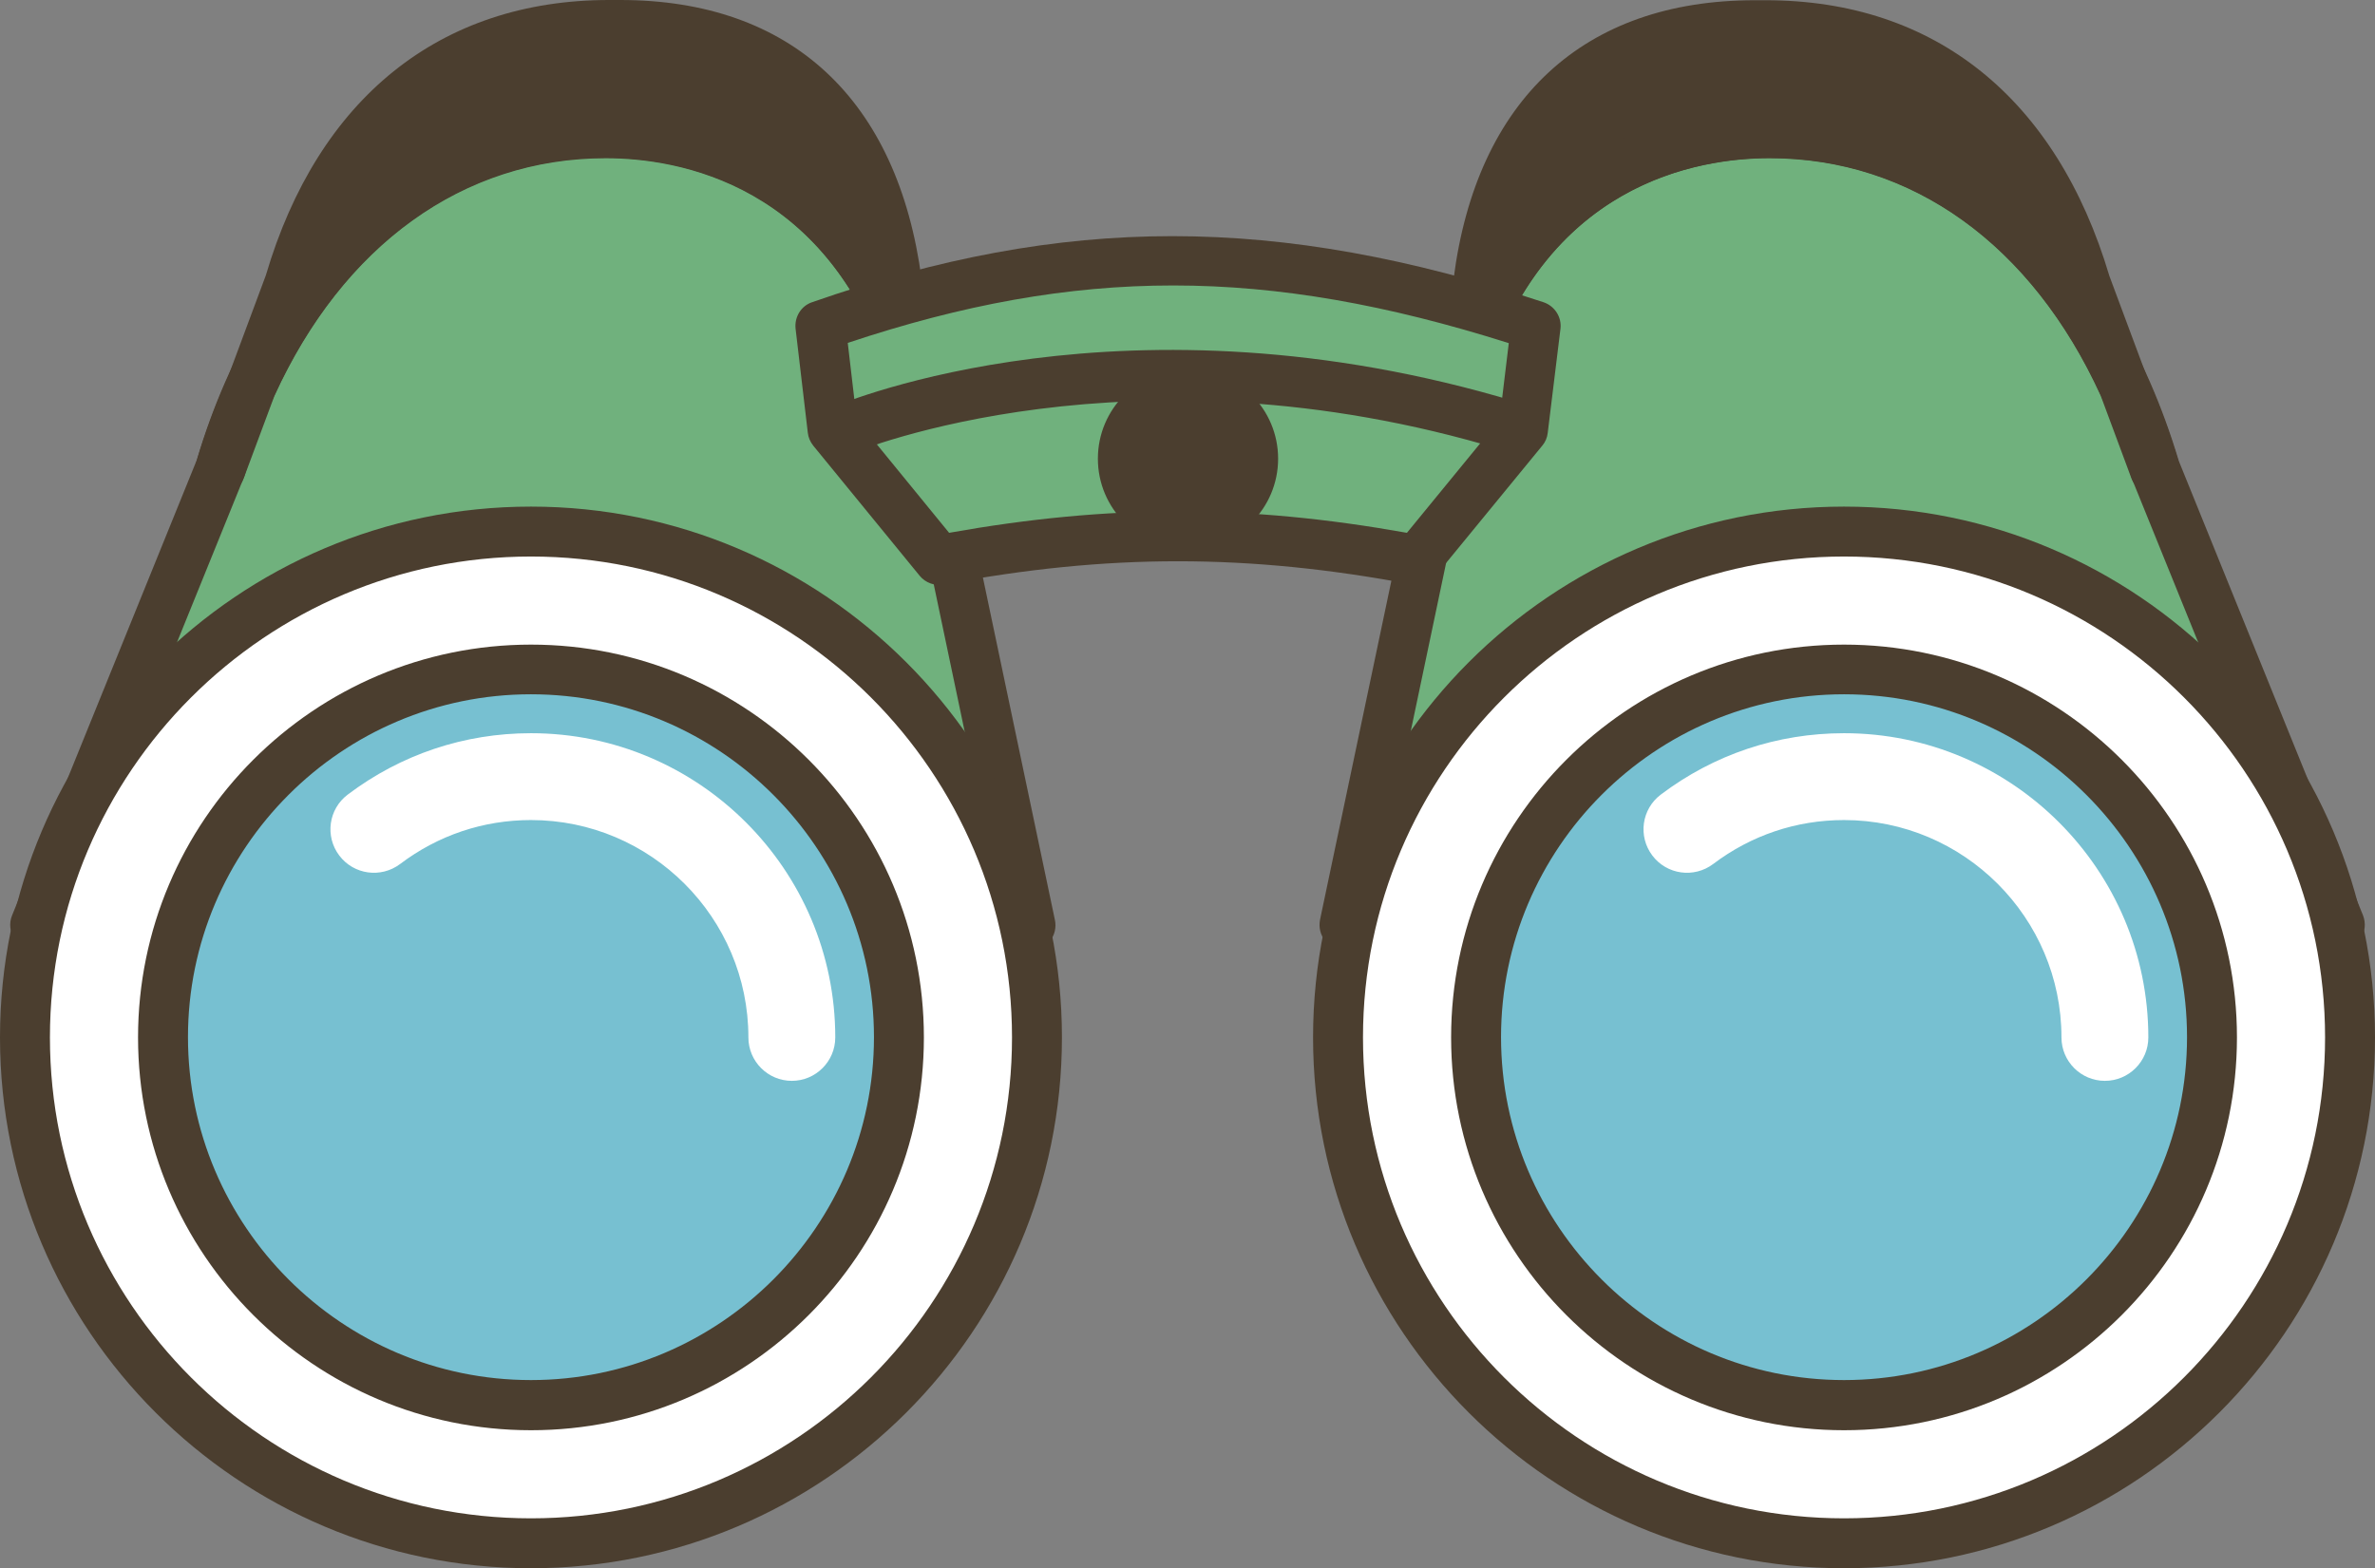 <?xml version="1.0" encoding="UTF-8"?>
<svg id="_レイヤー_2" data-name="レイヤー 2" xmlns="http://www.w3.org/2000/svg" viewBox="0 0 95.14 62.84">
  <rect x="0" y="0" width="95.14" height="62.84" fill="#808080" stroke="none"/>
  <defs>
    <style>
      .cls-1 {
        fill: #fff;
      }

      .cls-2 {
        fill: #4b3e2f;
      }

      .cls-3 {
        fill: #70b17d;
      }

      .cls-4 {
        fill: #77c0d1;
      }
    </style>
  </defs>
  <g id="_レイアウト" data-name="レイアウト">
    <g>
      <g>
        <g>
          <path class="cls-3" d="M37.45,18.81l3.84,18.25H1.41l7.4-18.25c2.87-9.66,9.34-13.48,15.44-13.48s11.93,3.82,13.19,13.48Z"/>
          <path class="cls-2" d="M41.29,38.06H1.41c-.33,0-.64-.17-.83-.44-.19-.28-.22-.63-.1-.93l7.4-18.25c2.61-8.79,8.74-14.1,16.37-14.1s13,5.35,14.18,14.31l3.83,18.22c.06.29-.01.6-.2.84-.19.23-.47.37-.78.37ZM2.9,36.06h37.16l-3.58-17.05s0-.05-.01-.08c-1.48-11.38-9.03-12.61-12.2-12.61-6.69,0-12.11,4.77-14.48,12.76l-6.88,16.97Z"/>
        </g>
        <g>
          <path class="cls-2" d="M35.92,11.36l1.53,7.44c-1.26-9.66-7.08-13.48-13.19-13.48s-12.57,3.82-15.44,13.48l2.77-7.44C13.83,3.76,18.93,1,24.4,1h.45c5.47,0,10.1,2.76,11.08,10.36Z"/>
          <path class="cls-2" d="M8.82,19.81c-.11,0-.21-.02-.32-.05-.51-.17-.79-.72-.64-1.23.37-1.23.8-2.39,1.29-3.47l1.5-4.03C12.74,3.94,17.63,0,24.4,0h.45c6.84,0,11.12,3.98,12.07,11.2l.81,3.97c.31,1.1.56,2.27.72,3.51.07.53-.29,1.03-.83,1.12-.53.09-1.04-.26-1.14-.79l-.72-3.51c-2.4-8.19-8.67-9.16-11.49-9.16-5.73,0-10.53,3.5-13.28,9.53l-1.23,3.3c-.15.4-.53.65-.94.65ZM24.26,4.33c4.14,0,7.59,1.55,10.08,4.38-1.72-5.47-5.98-6.71-9.49-6.71h-.45c-3.48,0-7.88,1.2-10.58,6.43,2.88-2.65,6.46-4.1,10.44-4.1Z"/>
        </g>
      </g>
      <g>
        <g>
          <path class="cls-3" d="M86.32,18.81l7.4,18.25h-39.87l3.84-18.25c1.26-9.66,7.08-13.48,13.19-13.48s12.57,3.82,15.44,13.48Z"/>
          <path class="cls-2" d="M93.73,38.06h-39.87c-.3,0-.59-.14-.78-.37-.19-.23-.26-.54-.2-.84l3.84-18.25c1.16-8.91,6.46-14.27,14.17-14.27s13.74,5.29,16.39,14.14l7.38,18.21c.12.31.09.66-.1.93-.19.28-.5.44-.83.44ZM55.08,36.06h37.16l-6.84-16.88s-.02-.06-.03-.09c-2.38-7.99-7.79-12.76-14.48-12.76-3.17,0-10.72,1.23-12.2,12.61l-3.6,17.13Z"/>
        </g>
        <g>
          <path class="cls-2" d="M83.55,11.36l2.77,7.44c-2.87-9.66-9.34-13.48-15.44-13.48s-11.93,3.82-13.19,13.48l1.53-7.44c.98-7.61,5.61-10.36,11.08-10.36h.45c5.47,0,10.56,2.76,12.81,10.36Z"/>
          <path class="cls-2" d="M86.32,19.81c-.41,0-.79-.25-.94-.65l-1.23-3.31c-2.75-6.02-7.54-9.51-13.27-9.51-2.82,0-9.09.97-11.5,9.18l-.72,3.5c-.11.53-.61.88-1.14.79-.53-.09-.9-.58-.83-1.12.16-1.24.4-2.41.72-3.51l.82-4.01c.92-7.17,5.21-11.16,12.06-11.16h.45c6.76,0,11.64,3.92,13.76,11.05l1.49,4c.49,1.09.92,2.25,1.29,3.47.15.52-.13,1.06-.64,1.23-.11.04-.21.05-.32.05ZM70.3,2c-3.51,0-7.77,1.24-9.49,6.71,2.48-2.83,5.93-4.38,10.08-4.38s7.56,1.45,10.44,4.1c-2.7-5.23-7.1-6.43-10.58-6.43h-.45Z"/>
        </g>
      </g>
      <g>
        <path class="cls-3" d="M61.53,13.05l-.51,4.17-4.27,5.21c-6.7-1.27-12.43-1.27-19.14,0l-4.26-5.21-.49-4.17c10.24-3.57,18.43-3.37,28.66,0Z"/>
        <path class="cls-2" d="M56.76,23.44c-.06,0-.12,0-.19-.02-6.58-1.24-12.19-1.24-18.77,0-.36.07-.73-.07-.96-.35l-4.26-5.21c-.12-.15-.2-.33-.22-.52l-.49-4.17c-.05-.47.22-.91.66-1.06,10.12-3.53,18.61-3.53,29.3,0,.45.15.74.6.68,1.07l-.51,4.17c-.02.19-.1.37-.22.51l-4.27,5.21c-.19.23-.48.37-.77.37ZM47.19,20.49c2.99,0,5.97.29,9.17.86l3.71-4.53.37-3.07c-9.72-3.08-17.28-3.08-26.48-.01l.36,3.08,3.7,4.53c3.2-.57,6.18-.86,9.17-.86Z"/>
      </g>
      <path class="cls-2" d="M33.76,18.23c-.39,0-.76-.23-.92-.61-.22-.51.02-1.09.53-1.31.47-.2,11.78-4.91,27.37-.21.53.16.83.72.67,1.25-.16.53-.71.83-1.25.67-14.85-4.49-25.89.09-26,.13-.13.05-.26.08-.39.08Z"/>
      <circle class="cls-2" cx="47.59" cy="18.38" r="3.61"/>
      <g>
        <circle class="cls-1" cx="73.87" cy="41.57" r="20.27"/>
        <path class="cls-2" d="M73.87,62.84c-11.73,0-21.27-9.54-21.27-21.27s9.54-21.27,21.27-21.27,21.27,9.54,21.27,21.27-9.54,21.27-21.27,21.27ZM73.87,22.3c-10.62,0-19.27,8.64-19.27,19.27s8.64,19.27,19.27,19.27,19.27-8.64,19.27-19.27-8.64-19.27-19.27-19.27Z"/>
      </g>
      <g>
        <path class="cls-4" d="M73.87,56.31c-8.13,0-14.74-6.61-14.74-14.74s6.61-14.74,14.74-14.74,14.74,6.61,14.74,14.74-6.61,14.74-14.74,14.74Z"/>
        <path class="cls-2" d="M73.87,57.31c-8.68,0-15.74-7.06-15.74-15.74s7.06-15.74,15.74-15.74,15.74,7.06,15.74,15.74-7.06,15.74-15.74,15.74ZM73.87,27.82c-7.58,0-13.74,6.17-13.74,13.74s6.17,13.74,13.74,13.74,13.74-6.17,13.74-13.74-6.17-13.74-13.74-13.74Z"/>
      </g>
      <path class="cls-1" d="M84.32,43.31c-.96,0-1.74-.78-1.74-1.74,0-4.8-3.91-8.71-8.71-8.71-1.91,0-3.72.61-5.24,1.76-.77.58-1.86.43-2.44-.34-.58-.77-.43-1.86.34-2.44,2.13-1.61,4.67-2.46,7.34-2.46,6.72,0,12.19,5.47,12.19,12.19,0,.96-.78,1.74-1.74,1.74Z"/>
      <g>
        <circle class="cls-1" cx="21.27" cy="41.57" r="20.27"/>
        <path class="cls-2" d="M21.27,62.84C9.54,62.84,0,53.3,0,41.57s9.54-21.27,21.27-21.27,21.27,9.54,21.27,21.27-9.54,21.27-21.27,21.27ZM21.27,22.3c-10.62,0-19.27,8.64-19.27,19.27s8.64,19.27,19.27,19.27,19.27-8.64,19.27-19.27-8.64-19.27-19.27-19.27Z"/>
      </g>
      <g>
        <path class="cls-4" d="M21.27,56.31c-8.13,0-14.74-6.61-14.74-14.74s6.61-14.74,14.74-14.74,14.74,6.61,14.74,14.74-6.61,14.74-14.74,14.74Z"/>
        <path class="cls-2" d="M21.27,57.31c-8.68,0-15.74-7.06-15.74-15.74s7.06-15.74,15.74-15.74,15.74,7.06,15.74,15.74-7.06,15.74-15.74,15.74ZM21.27,27.82c-7.58,0-13.74,6.17-13.74,13.74s6.17,13.74,13.74,13.74,13.74-6.17,13.74-13.74-6.17-13.74-13.74-13.74Z"/>
      </g>
      <path class="cls-1" d="M31.72,43.31c-.96,0-1.74-.78-1.74-1.74,0-4.8-3.91-8.71-8.71-8.71-1.91,0-3.72.61-5.24,1.76-.77.58-1.86.43-2.44-.34-.58-.77-.43-1.86.34-2.44,2.13-1.61,4.67-2.46,7.34-2.46,6.72,0,12.19,5.47,12.19,12.19,0,.96-.78,1.74-1.74,1.74Z"/>
    </g>
  </g>
</svg>